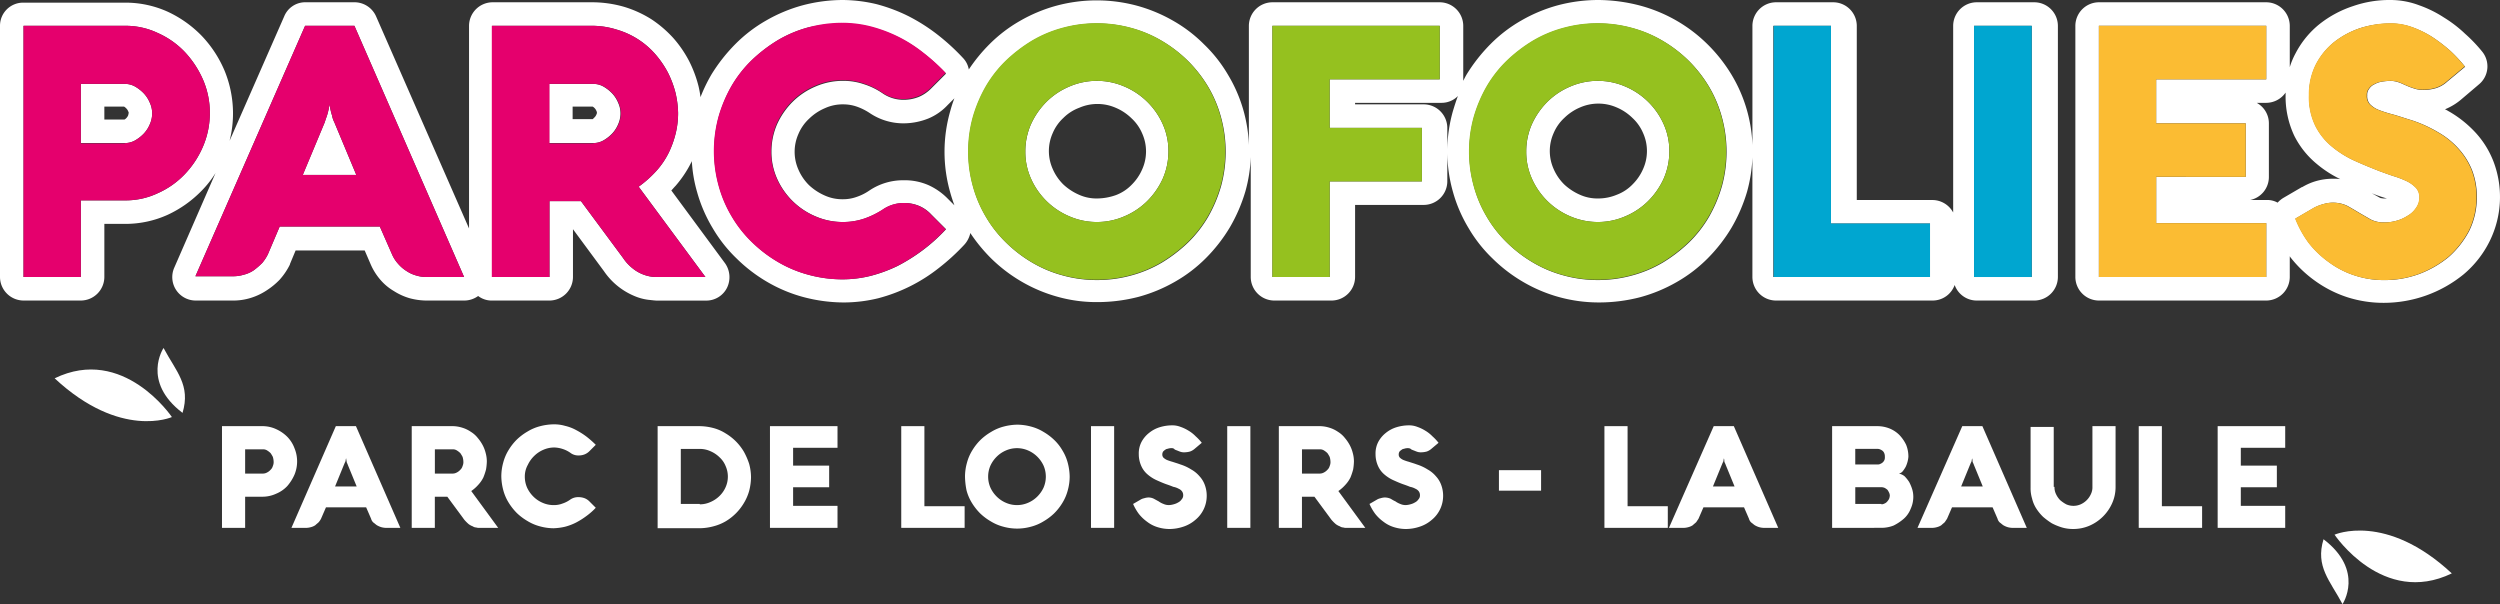 <svg id="Groupe_37" data-name="Groupe 37" xmlns="http://www.w3.org/2000/svg" width="320.26" height="77.391" viewBox="0 0 320.26 77.391">
  <rect x="0" y="0" width="320.26" height="77.391" fill="#333333" stroke="none"/>
  <g id="Groupe_32" data-name="Groupe 32" transform="translate(297.343 67.967)">
    <path id="Tracé_23" data-name="Tracé 23" d="M615.2,140.342s6.563-2.917,15.021,4.958C621.374,149.578,615.2,140.342,615.2,140.342Z" transform="translate(-613.478 -139.814)" fill="#fff"/>
    <path id="Tracé_24" data-name="Tracé 24" d="M614.4,150.413s2.868-4.278-2.431-8.313C610.9,145.6,612.8,147.4,614.4,150.413Z" transform="translate(-611.658 -140.988)" fill="#fff"/>
  </g>
  <g id="Groupe_33" data-name="Groupe 33" transform="translate(7 44.578)">
    <path id="Tracé_25" data-name="Tracé 25" d="M29.421,103.463S22.859,106.38,14.4,98.5C23.2,94.227,29.421,103.463,29.421,103.463Z" transform="translate(-14.4 -94.615)" fill="#fff"/>
    <path id="Tracé_26" data-name="Tracé 26" d="M42.281,91.7s-2.868,4.278,2.431,8.313C45.781,96.464,43.885,94.714,42.281,91.7Z" transform="translate(-28.329 -91.7)" fill="#fff"/>
  </g>
  <g id="Groupe_35" data-name="Groupe 35" transform="translate(0 0)">
    <path id="Tracé_27" data-name="Tracé 27" d="M306.211,3.014a8.006,8.006,0,0,1,2.82.486,12.668,12.668,0,0,1,2.576,1.264,20.281,20.281,0,0,1,2.285,1.75,18.514,18.514,0,0,1,1.9,2.042l-2.285,1.9a3.839,3.839,0,0,1-1.41.826,5.551,5.551,0,0,1-1.6.243,3.453,3.453,0,0,1-1.264-.194,8.761,8.761,0,0,1-1.021-.389c-.34-.146-.632-.292-.924-.389a3.459,3.459,0,0,0-1.021-.194,7.979,7.979,0,0,0-1.118.1,2.873,2.873,0,0,0-.972.34,1.617,1.617,0,0,0-.681.583,1.2,1.2,0,0,0-.243.826,1.543,1.543,0,0,0,.34,1.118,3.156,3.156,0,0,0,1.069.729,15.777,15.777,0,0,0,1.8.583c.729.194,1.556.486,2.528.778a16.832,16.832,0,0,1,3.4,1.556,10.324,10.324,0,0,1,2.625,2.139,9.07,9.07,0,0,1,1.7,2.771,9.429,9.429,0,0,1,.583,3.4,9.7,9.7,0,0,1-.972,4.278,11.817,11.817,0,0,1-2.625,3.354,13.325,13.325,0,0,1-3.792,2.188,12.741,12.741,0,0,1-4.472.778,11.835,11.835,0,0,1-3.743-.583,11.433,11.433,0,0,1-3.257-1.653,12.64,12.64,0,0,1-2.625-2.479,13.41,13.41,0,0,1-1.75-3.16l2.333-1.361a5.292,5.292,0,0,1,1.215-.486,4.094,4.094,0,0,1,1.313-.194,4.194,4.194,0,0,1,1.75.389c.535.292,1.021.583,1.507.875s1.021.583,1.507.875a3.629,3.629,0,0,0,1.8.389,5.484,5.484,0,0,0,1.458-.194,4.914,4.914,0,0,0,1.458-.632,3.2,3.2,0,0,0,1.118-1.021,2.274,2.274,0,0,0,.438-1.361,1.777,1.777,0,0,0-.438-1.215,4.176,4.176,0,0,0-1.118-.826,12.257,12.257,0,0,0-1.6-.632c-.632-.194-1.264-.438-1.945-.681-1.118-.438-2.188-.875-3.257-1.361a12.9,12.9,0,0,1-2.917-1.847,8.126,8.126,0,0,1-2.09-2.674,8.4,8.4,0,0,1-.778-3.889,8.477,8.477,0,0,1,.875-3.889A8.921,8.921,0,0,1,299.016,5.4a11.109,11.109,0,0,1,3.354-1.8,12.676,12.676,0,0,1,3.84-.583m-101.5,0a16.377,16.377,0,0,1,4.375.583A15.7,15.7,0,0,1,213.02,5.25a17.115,17.115,0,0,1,3.354,2.576,16.813,16.813,0,0,1,2.576,3.306A15.7,15.7,0,0,1,220.6,15.07a16.7,16.7,0,0,1,0,8.75,17.723,17.723,0,0,1-1.653,3.938,15.5,15.5,0,0,1-2.576,3.306,19.22,19.22,0,0,1-3.354,2.576,15.7,15.7,0,0,1-3.938,1.653,16.376,16.376,0,0,1-4.375.583,16.116,16.116,0,0,1-4.375-.583,15.7,15.7,0,0,1-3.938-1.653,17.115,17.115,0,0,1-3.354-2.576,15.5,15.5,0,0,1-2.576-3.306,15.7,15.7,0,0,1-1.653-3.938,16.7,16.7,0,0,1,0-8.75,17.723,17.723,0,0,1,1.653-3.938,15.5,15.5,0,0,1,2.576-3.306,19.22,19.22,0,0,1,3.354-2.576A15.7,15.7,0,0,1,200.332,3.6a16.377,16.377,0,0,1,4.375-.583m0,25.424a8.688,8.688,0,0,0,3.5-.729,9.289,9.289,0,0,0,2.917-1.945,9.8,9.8,0,0,0,1.993-2.868,8.688,8.688,0,0,0,.729-3.5,8.358,8.358,0,0,0-.729-3.5,9.374,9.374,0,0,0-4.91-4.813,8.882,8.882,0,0,0-7.049,0,9.289,9.289,0,0,0-2.917,1.945,9.8,9.8,0,0,0-1.993,2.868,8.688,8.688,0,0,0-.729,3.5,8.358,8.358,0,0,0,.729,3.5,9.374,9.374,0,0,0,4.91,4.813,8.918,8.918,0,0,0,3.549.729M140.539,3.014a16.376,16.376,0,0,1,4.375.583,15.7,15.7,0,0,1,3.938,1.653,17.114,17.114,0,0,1,3.354,2.576,16.813,16.813,0,0,1,2.576,3.306,15.7,15.7,0,0,1,1.653,3.938,16.7,16.7,0,0,1,0,8.75,17.722,17.722,0,0,1-1.653,3.938,15.5,15.5,0,0,1-2.576,3.306,19.219,19.219,0,0,1-3.354,2.576,15.7,15.7,0,0,1-3.938,1.653,16.376,16.376,0,0,1-4.375.583,16.116,16.116,0,0,1-4.375-.583,15.7,15.7,0,0,1-3.938-1.653,17.115,17.115,0,0,1-3.354-2.576,15.5,15.5,0,0,1-2.576-3.306,15.7,15.7,0,0,1-1.653-3.938,16.7,16.7,0,0,1,0-8.75,17.723,17.723,0,0,1,1.653-3.938,15.5,15.5,0,0,1,2.576-3.306,19.22,19.22,0,0,1,3.354-2.576A15.7,15.7,0,0,1,136.164,3.6a15.861,15.861,0,0,1,4.375-.583m0,25.424a8.688,8.688,0,0,0,3.5-.729,9.289,9.289,0,0,0,2.917-1.945,9.8,9.8,0,0,0,1.993-2.868,8.688,8.688,0,0,0,.729-3.5,8.358,8.358,0,0,0-.729-3.5,9.374,9.374,0,0,0-4.91-4.813,8.882,8.882,0,0,0-7.049,0,9.289,9.289,0,0,0-2.917,1.945A9.8,9.8,0,0,0,132.08,15.9a8.688,8.688,0,0,0-.729,3.5,8.358,8.358,0,0,0,.729,3.5,9.374,9.374,0,0,0,4.91,4.813,8.748,8.748,0,0,0,3.549.729M107.968,3.014a14.48,14.48,0,0,1,3.549.438,18.43,18.43,0,0,1,3.451,1.264,18.088,18.088,0,0,1,3.257,2.042,25.4,25.4,0,0,1,2.965,2.674l-1.9,1.9A4.937,4.937,0,0,1,117.74,12.4a5.2,5.2,0,0,1-1.993.389,4.7,4.7,0,0,1-2.674-.826,9.032,9.032,0,0,0-2.382-1.167,8.116,8.116,0,0,0-2.674-.438,8.748,8.748,0,0,0-3.549.729,9.288,9.288,0,0,0-2.917,1.945A9.8,9.8,0,0,0,99.559,15.9a8.688,8.688,0,0,0-.729,3.5,8.358,8.358,0,0,0,.729,3.5,9.374,9.374,0,0,0,4.91,4.813,8.748,8.748,0,0,0,3.549.729A8.408,8.408,0,0,0,110.739,28a10.828,10.828,0,0,0,2.382-1.167,4.7,4.7,0,0,1,2.674-.826,4.851,4.851,0,0,1,1.993.389,4.518,4.518,0,0,1,1.507,1.069l1.9,1.9a22,22,0,0,1-2.965,2.674,22.8,22.8,0,0,1-3.257,2.042,18.43,18.43,0,0,1-3.451,1.264,14.775,14.775,0,0,1-3.549.438,16.377,16.377,0,0,1-4.375-.583,15.7,15.7,0,0,1-3.938-1.653A17.114,17.114,0,0,1,96.3,30.966a15.5,15.5,0,0,1-2.576-3.306,15.7,15.7,0,0,1-1.653-3.938,16.7,16.7,0,0,1,0-8.75,17.723,17.723,0,0,1,1.653-3.938A15.5,15.5,0,0,1,96.3,7.729a19.219,19.219,0,0,1,3.354-2.576A15.7,15.7,0,0,1,103.593,3.5a21.54,21.54,0,0,1,4.375-.486m182.346.292V10.16h-14.1V15.8h11.473v6.854H276.217v5.931h14.1v6.9H268.876V3.306h21.438m-30.043,0V35.487h-7.389V3.306h7.389m-25.716,0V28.633h12.688v6.854H227.167V3.306h7.389m-50.12,0V10.16h-14.1v6.222h11.813v6.854H170.338v12.25H163V3.306h21.438m-108.795,0A10.558,10.558,0,0,1,79,3.792a10.416,10.416,0,0,1,4.958,3.16,12.453,12.453,0,0,1,1.6,2.333,12.734,12.734,0,0,1,.972,2.576,12.147,12.147,0,0,1,.34,2.625,10.9,10.9,0,0,1-.292,2.528,12.6,12.6,0,0,1-.875,2.479,10.28,10.28,0,0,1-1.556,2.333,14.188,14.188,0,0,1-2.333,2.09l8.556,11.57H84.1a4.277,4.277,0,0,1-.681-.049,5.06,5.06,0,0,1-1.069-.292,4.926,4.926,0,0,1-1.264-.729,5.74,5.74,0,0,1-1.264-1.361l-5.4-7.292H70.391v9.723H63.05V3.306H75.641m-5.3,15.021h5.639a2.646,2.646,0,0,0,1.313-.34,4.948,4.948,0,0,0,1.118-.875A3.993,3.993,0,0,0,79.19,15.9a3.431,3.431,0,0,0,.292-1.361,3.262,3.262,0,0,0-.292-1.361,3.993,3.993,0,0,0-.778-1.215,4.948,4.948,0,0,0-1.118-.875,2.646,2.646,0,0,0-1.313-.34H70.342v7.584M45.4,3.306,59.453,35.487H54.738a4.5,4.5,0,0,1-1.41-.194,4.256,4.256,0,0,1-1.264-.583,4.7,4.7,0,0,1-1.069-.924,4.348,4.348,0,0,1-.778-1.215l-1.556-3.549H35.827L34.32,32.57a5.52,5.52,0,0,1-.729,1.118,9.72,9.72,0,0,1-1.069.924,4.012,4.012,0,0,1-1.313.583,4.7,4.7,0,0,1-1.41.194H25.035L39.084,3.306H45.4m-6.611,19.1h6.854l-2.82-6.757a3.09,3.09,0,0,1-.292-.875,5.5,5.5,0,0,1-.194-.729,3.814,3.814,0,0,1-.1-.681c-.049.194-.1.438-.146.681-.049.194-.1.438-.194.729s-.194.535-.292.875l-2.82,6.757m-22.8-19.1a9.6,9.6,0,0,1,4.229.924A10.833,10.833,0,0,1,23.674,6.66a12.483,12.483,0,0,1,2.333,3.549,10.692,10.692,0,0,1,.875,4.278,10.864,10.864,0,0,1-.875,4.278,11.84,11.84,0,0,1-2.333,3.549,10.833,10.833,0,0,1-3.451,2.431,9.6,9.6,0,0,1-4.229.924H10.354v9.82H3.014V3.306h12.98M10.354,18.327h5.639a2.646,2.646,0,0,0,1.313-.34,4.948,4.948,0,0,0,1.118-.875A3.993,3.993,0,0,0,19.2,15.9a3.431,3.431,0,0,0,.292-1.361,3.262,3.262,0,0,0-.292-1.361,3.993,3.993,0,0,0-.778-1.215,4.948,4.948,0,0,0-1.118-.875,2.646,2.646,0,0,0-1.313-.34H10.354v7.584M306.211,0a14.192,14.192,0,0,0-4.764.778,13.953,13.953,0,0,0-4.278,2.285,11.736,11.736,0,0,0-3.111,3.792,9.445,9.445,0,0,0-.729,1.75v-5.3A3.029,3.029,0,0,0,290.314.292H268.876a3.029,3.029,0,0,0-3.014,3.014V35.487a3.029,3.029,0,0,0,3.014,3.014h21.438a3.029,3.029,0,0,0,3.014-3.014V32.813c0,.049.049.049.049.1a15.2,15.2,0,0,0,3.257,3.111,15.009,15.009,0,0,0,4.035,2.042,15.189,15.189,0,0,0,4.715.729,16.224,16.224,0,0,0,10.209-3.646,13.121,13.121,0,0,0,3.354-4.278,12.774,12.774,0,0,0,.486-10.16,11.7,11.7,0,0,0-2.236-3.646,14.413,14.413,0,0,0-3.354-2.722c-.194-.1-.389-.243-.632-.34a7.7,7.7,0,0,0,2.139-1.313l2.236-1.9a2.993,2.993,0,0,0,.389-4.181,19.181,19.181,0,0,0-2.188-2.285,16.2,16.2,0,0,0-2.722-2.09,14.69,14.69,0,0,0-3.16-1.556A10.385,10.385,0,0,0,306.211,0ZM289.1,13.174h1.215a3.038,3.038,0,0,0,2.479-1.313v.292a11.772,11.772,0,0,0,1.118,5.25,11.117,11.117,0,0,0,2.819,3.549,14.426,14.426,0,0,0,3.063,1.993,5.883,5.883,0,0,0-.924-.049,7.834,7.834,0,0,0-2.139.292,7.454,7.454,0,0,0-1.8.778h-.049l-2.333,1.361a3.4,3.4,0,0,0-.778.632,2.754,2.754,0,0,0-1.41-.34h-2.09a3.014,3.014,0,0,0,2.382-2.917V15.8a2.988,2.988,0,0,0-1.556-2.625Zm16.285,12.25c-.194,0-.34-.049-.438-.049l-1.313-.729h-.049a.17.17,0,0,1,.1.049,17.815,17.815,0,0,0,2.09.729ZM204.707,0a20.253,20.253,0,0,0-5.153.681,19.723,19.723,0,0,0-4.667,1.945,18.4,18.4,0,0,0-3.938,3.014,21.592,21.592,0,0,0-3.063,3.889c-.146.243-.292.535-.438.826V3.306A3.029,3.029,0,0,0,184.436.292H163a3.029,3.029,0,0,0-3.014,3.014V18.57a18.733,18.733,0,0,0-2.674-8.993,18,18,0,0,0-3.063-3.889,18.4,18.4,0,0,0-3.938-3.014A19.723,19.723,0,0,0,145.643.729a19.848,19.848,0,0,0-10.306,0,19.723,19.723,0,0,0-4.667,1.945,18.4,18.4,0,0,0-3.938,3.014A20.986,20.986,0,0,0,124.108,8.9a2.825,2.825,0,0,0-.778-1.507,27.615,27.615,0,0,0-3.306-3.014,23.393,23.393,0,0,0-3.695-2.333A21.357,21.357,0,0,0,112.295.535,19.152,19.152,0,0,0,107.968,0a20.253,20.253,0,0,0-5.153.681,19.723,19.723,0,0,0-4.667,1.945,18.4,18.4,0,0,0-3.938,3.014,21.592,21.592,0,0,0-3.063,3.889,20.181,20.181,0,0,0-1.41,2.917,13.327,13.327,0,0,0-.243-1.361A15.441,15.441,0,0,0,88.28,7.827,14.755,14.755,0,0,0,86.287,4.91a14.908,14.908,0,0,0-2.82-2.431,14.338,14.338,0,0,0-3.5-1.6A14.822,14.822,0,0,0,75.738.292H63.1a3.029,3.029,0,0,0-3.014,3.014V29.265L48.175,2.09a3.037,3.037,0,0,0-2.722-1.8h-6.32a2.909,2.909,0,0,0-2.722,1.8l-7,15.945a14.194,14.194,0,0,0,.438-3.549,14.431,14.431,0,0,0-1.069-5.4,14.825,14.825,0,0,0-2.917-4.472,14.655,14.655,0,0,0-4.375-3.111A13.108,13.108,0,0,0,15.994.34H3.014A2.957,2.957,0,0,0,0,3.306V35.487A3.029,3.029,0,0,0,3.014,38.5h7.34a3.029,3.029,0,0,0,3.014-3.014V28.681h2.625a13.108,13.108,0,0,0,5.493-1.167A14.655,14.655,0,0,0,25.862,24.4a12.654,12.654,0,0,0,1.75-2.236l-5.3,12.153A3,3,0,0,0,25.084,38.5h4.764a7.443,7.443,0,0,0,2.285-.34,7.883,7.883,0,0,0,2.042-.972,9.138,9.138,0,0,0,1.653-1.361,8.55,8.55,0,0,0,1.313-1.945v-.049l.729-1.75h8.847l.778,1.8a7.707,7.707,0,0,0,1.264,1.993,6.749,6.749,0,0,0,1.7,1.41,7.746,7.746,0,0,0,2.042.924,8.551,8.551,0,0,0,2.236.292h4.715a3.055,3.055,0,0,0,1.8-.583,2.851,2.851,0,0,0,1.8.583h7.341A3.029,3.029,0,0,0,73.4,35.487V29.362l3.986,5.4a8.822,8.822,0,0,0,3.889,3.16,6.634,6.634,0,0,0,1.8.486c.486.049.826.1,1.118.1h6.271a2.968,2.968,0,0,0,2.674-1.653,3.093,3.093,0,0,0-.243-3.111L86,24.4c.194-.194.34-.389.535-.583a14.413,14.413,0,0,0,1.993-2.965c.049-.049.049-.146.1-.194A17.566,17.566,0,0,0,89.3,24.6a18.684,18.684,0,0,0,1.993,4.618,18,18,0,0,0,3.063,3.889,19.689,19.689,0,0,0,3.938,3.014,18.913,18.913,0,0,0,4.667,1.945,20.343,20.343,0,0,0,5.2.681,18.82,18.82,0,0,0,4.327-.535,21.111,21.111,0,0,0,7.729-3.84,27.615,27.615,0,0,0,3.306-3.014,3.211,3.211,0,0,0,.778-1.507,20.985,20.985,0,0,0,2.625,3.208,19.688,19.688,0,0,0,3.938,3.014,19.371,19.371,0,0,0,4.618,1.945,18.4,18.4,0,0,0,5.2.681,20.925,20.925,0,0,0,5.2-.681,19.723,19.723,0,0,0,4.667-1.945,18.4,18.4,0,0,0,3.938-3.014,20.341,20.341,0,0,0,3.063-3.938,20.706,20.706,0,0,0,1.993-4.618,18.674,18.674,0,0,0,.681-4.375V35.487a3.029,3.029,0,0,0,3.014,3.014h7.34a3.029,3.029,0,0,0,3.014-3.014V26.251h8.8a3.029,3.029,0,0,0,3.014-3.014V16.382a3.029,3.029,0,0,0-3.014-3.014h-8.8v-.194h11.084a2.938,2.938,0,0,0,2.09-.875c-.243.632-.438,1.264-.632,1.9a18.917,18.917,0,0,0,0,10.4,18.684,18.684,0,0,0,1.993,4.618,18,18,0,0,0,3.063,3.889,19.69,19.69,0,0,0,3.938,3.014,19.163,19.163,0,0,0,9.82,2.625,20.925,20.925,0,0,0,5.2-.681,19.723,19.723,0,0,0,4.667-1.945,18.4,18.4,0,0,0,3.938-3.014,20.341,20.341,0,0,0,3.063-3.938,20.7,20.7,0,0,0,1.993-4.618,19.077,19.077,0,0,0,.681-4.375V35.487a3.029,3.029,0,0,0,3.014,3.014h20.077a3,3,0,0,0,2.82-1.993,3,3,0,0,0,2.82,1.993h7.389a3.029,3.029,0,0,0,3.014-3.014V3.306A3.029,3.029,0,0,0,260.612.292h-7.389a3.029,3.029,0,0,0-3.014,3.014V27.223a3.032,3.032,0,0,0-2.625-1.6h-9.723V3.306A3.029,3.029,0,0,0,234.847.292h-7.34a3.029,3.029,0,0,0-3.014,3.014V18.57a18.733,18.733,0,0,0-2.674-8.993,20.017,20.017,0,0,0-3.063-3.889,19.423,19.423,0,0,0-8.6-4.958A21.529,21.529,0,0,0,204.707,0ZM115.747,15.8a8.577,8.577,0,0,0,3.208-.632,7.1,7.1,0,0,0,2.431-1.7l.875-.875a16.44,16.44,0,0,0-.535,1.653,18.917,18.917,0,0,0,0,10.4c.146.535.34,1.118.535,1.653l-.875-.875a8.162,8.162,0,0,0-2.431-1.7,7.565,7.565,0,0,0-3.208-.632,7.716,7.716,0,0,0-4.375,1.313,6.577,6.577,0,0,1-1.653.826,5.085,5.085,0,0,1-1.75.292,5.431,5.431,0,0,1-2.333-.486,7.1,7.1,0,0,1-1.993-1.313,6.314,6.314,0,0,1-1.361-1.993,5.612,5.612,0,0,1,0-4.57,5.609,5.609,0,0,1,1.361-1.945,6.53,6.53,0,0,1,2.042-1.361,5.431,5.431,0,0,1,2.333-.486,5.289,5.289,0,0,1,1.75.292,7.508,7.508,0,0,1,1.653.826,7.706,7.706,0,0,0,4.327,1.313Zm88.961,9.625a5.431,5.431,0,0,1-2.333-.486,7.1,7.1,0,0,1-1.993-1.313,6.313,6.313,0,0,1-1.361-1.993,5.612,5.612,0,0,1,0-4.57,5.609,5.609,0,0,1,1.361-1.945,6.53,6.53,0,0,1,2.042-1.361,5.843,5.843,0,0,1,4.667,0,6.53,6.53,0,0,1,2.042,1.361,5.609,5.609,0,0,1,1.361,1.945,5.612,5.612,0,0,1,0,4.57,6.314,6.314,0,0,1-1.361,1.993,5.481,5.481,0,0,1-1.993,1.313,6.2,6.2,0,0,1-2.431.486Zm-64.169,0a5.431,5.431,0,0,1-2.333-.486,7.1,7.1,0,0,1-1.993-1.313,6.313,6.313,0,0,1-1.361-1.993,5.612,5.612,0,0,1,0-4.57,5.609,5.609,0,0,1,1.361-1.945,5.668,5.668,0,0,1,2.042-1.313,5.843,5.843,0,0,1,4.667,0,6.53,6.53,0,0,1,2.042,1.361,5.609,5.609,0,0,1,1.361,1.945,5.612,5.612,0,0,1,0,4.57,6.314,6.314,0,0,1-1.361,1.993,5.482,5.482,0,0,1-1.993,1.313,7.347,7.347,0,0,1-2.431.438ZM73.356,13.66h2.576a1.147,1.147,0,0,1,.486.583.413.413,0,0,1,0,.389,1.059,1.059,0,0,1-.243.389l-.243.243H73.356v-1.6Zm-60.037,0H15.9a1.289,1.289,0,0,1,.292.243,1.058,1.058,0,0,1,.243.389.292.292,0,0,1,.049.194,2.105,2.105,0,0,0-.049.243,1.058,1.058,0,0,1-.243.389.853.853,0,0,1-.243.194H13.368V13.66Z" transform="translate(0 0)" fill="#fff"/>
    <g id="Groupe_34" data-name="Groupe 34" transform="translate(3.014 2.917)">
      <path id="Tracé_28" data-name="Tracé 28" d="M13.54,38.982H6.2V6.8H19.18a9.6,9.6,0,0,1,4.229.924,10.833,10.833,0,0,1,3.451,2.431A12.483,12.483,0,0,1,29.194,13.7a10.692,10.692,0,0,1,.875,4.278,10.864,10.864,0,0,1-.875,4.278,11.84,11.84,0,0,1-2.333,3.549,10.833,10.833,0,0,1-3.451,2.431,9.6,9.6,0,0,1-4.229.924H13.54Zm5.639-17.16a2.646,2.646,0,0,0,1.313-.34,4.948,4.948,0,0,0,1.118-.875,3.993,3.993,0,0,0,.778-1.215,3.431,3.431,0,0,0,.292-1.361,3.262,3.262,0,0,0-.292-1.361,3.993,3.993,0,0,0-.778-1.215,4.948,4.948,0,0,0-1.118-.875,2.646,2.646,0,0,0-1.313-.34H13.54V21.87H19.18Z" transform="translate(-6.2 -6.411)" fill="#e5006d"/>
      <path id="Tracé_29" data-name="Tracé 29" d="M65.549,6.8h6.32L85.918,38.982H81.2a4.5,4.5,0,0,1-1.41-.194,4.256,4.256,0,0,1-1.264-.583,4.7,4.7,0,0,1-1.069-.924,4.348,4.348,0,0,1-.778-1.215l-1.556-3.549H62.292l-1.507,3.549a5.52,5.52,0,0,1-.729,1.118,9.721,9.721,0,0,1-1.069.924,4.012,4.012,0,0,1-1.313.583,4.7,4.7,0,0,1-1.41.194H51.5Zm-.292,19.1h6.854l-2.82-6.757A3.09,3.09,0,0,1,69,18.273a5.5,5.5,0,0,1-.194-.729,3.813,3.813,0,0,1-.1-.681c-.049.194-.1.438-.146.681-.049.194-.1.438-.194.729s-.194.535-.292.875Z" transform="translate(-29.479 -6.411)" fill="#e5006d"/>
      <path id="Tracé_30" data-name="Tracé 30" d="M136.94,38.982H129.6V6.8h12.639a10.559,10.559,0,0,1,3.354.486,10.416,10.416,0,0,1,4.958,3.16,12.452,12.452,0,0,1,1.6,2.333,12.732,12.732,0,0,1,.972,2.576,12.148,12.148,0,0,1,.34,2.625,10.9,10.9,0,0,1-.292,2.528,12.594,12.594,0,0,1-.875,2.479,10.28,10.28,0,0,1-1.556,2.333,14.188,14.188,0,0,1-2.333,2.09l8.556,11.57H150.7a4.276,4.276,0,0,1-.681-.049,5.06,5.06,0,0,1-1.069-.292,4.926,4.926,0,0,1-1.264-.729,5.74,5.74,0,0,1-1.264-1.361l-5.4-7.292h-4.035v9.723Zm5.688-17.16a2.646,2.646,0,0,0,1.313-.34,4.948,4.948,0,0,0,1.118-.875,3.993,3.993,0,0,0,.778-1.215,3.431,3.431,0,0,0,.292-1.361,3.262,3.262,0,0,0-.292-1.361,3.993,3.993,0,0,0-.778-1.215,4.948,4.948,0,0,0-1.118-.875,2.646,2.646,0,0,0-1.313-.34h-5.639V21.87h5.639Z" transform="translate(-69.612 -6.411)" fill="#e5006d"/>
      <path id="Tracé_31" data-name="Tracé 31" d="M195.44,22.48a8.358,8.358,0,0,0,.729,3.5,9.374,9.374,0,0,0,4.91,4.813,8.748,8.748,0,0,0,3.549.729,8.408,8.408,0,0,0,2.722-.438,10.828,10.828,0,0,0,2.382-1.167,4.7,4.7,0,0,1,2.674-.826,4.851,4.851,0,0,1,1.993.389,4.518,4.518,0,0,1,1.507,1.069l1.9,1.9a22,22,0,0,1-2.965,2.674,22.8,22.8,0,0,1-3.257,2.042,18.43,18.43,0,0,1-3.451,1.264,14.775,14.775,0,0,1-3.549.438,16.377,16.377,0,0,1-4.375-.583,15.7,15.7,0,0,1-3.938-1.653,17.114,17.114,0,0,1-3.354-2.576,15.5,15.5,0,0,1-2.576-3.306,15.7,15.7,0,0,1-1.653-3.938,16.7,16.7,0,0,1,0-8.75,17.723,17.723,0,0,1,1.653-3.938,15.5,15.5,0,0,1,2.576-3.306,19.219,19.219,0,0,1,3.354-2.576A15.7,15.7,0,0,1,200.2,6.583,16.376,16.376,0,0,1,204.58,6a14.48,14.48,0,0,1,3.549.438A18.43,18.43,0,0,1,211.58,7.7a18.088,18.088,0,0,1,3.257,2.042,25.4,25.4,0,0,1,2.965,2.674l-1.9,1.9a4.936,4.936,0,0,1-1.556,1.069,5.2,5.2,0,0,1-1.993.389,4.7,4.7,0,0,1-2.674-.826,9.032,9.032,0,0,0-2.382-1.167,8.116,8.116,0,0,0-2.674-.438,8.749,8.749,0,0,0-3.549.729,9.289,9.289,0,0,0-2.917,1.945,9.8,9.8,0,0,0-1.993,2.868A9.152,9.152,0,0,0,195.44,22.48Z" transform="translate(-99.674 -6)" fill="#e5006d"/>
      <path id="Tracé_32" data-name="Tracé 32" d="M255.1,22.531a16.377,16.377,0,0,1,.583-4.375,17.725,17.725,0,0,1,1.653-3.938,15.5,15.5,0,0,1,2.576-3.306,19.218,19.218,0,0,1,3.354-2.576A15.7,15.7,0,0,1,267.2,6.683a16.7,16.7,0,0,1,8.75,0,15.7,15.7,0,0,1,3.938,1.653,17.116,17.116,0,0,1,3.354,2.576,16.815,16.815,0,0,1,2.576,3.306,15.7,15.7,0,0,1,1.653,3.938,16.7,16.7,0,0,1,0,8.75,17.721,17.721,0,0,1-1.653,3.938,15.5,15.5,0,0,1-2.576,3.306,19.221,19.221,0,0,1-3.354,2.576,15.7,15.7,0,0,1-3.938,1.653,16.376,16.376,0,0,1-4.375.583,16.116,16.116,0,0,1-4.375-.583,15.7,15.7,0,0,1-3.938-1.653,17.113,17.113,0,0,1-3.354-2.576,15.5,15.5,0,0,1-2.576-3.306,15.7,15.7,0,0,1-1.653-3.938A16.377,16.377,0,0,1,255.1,22.531Zm7.34,0a8.358,8.358,0,0,0,.729,3.5,9.374,9.374,0,0,0,4.91,4.813,8.882,8.882,0,0,0,7.049,0,9.289,9.289,0,0,0,2.917-1.945,9.8,9.8,0,0,0,1.993-2.868,8.688,8.688,0,0,0,.729-3.5,8.358,8.358,0,0,0-.729-3.5,9.374,9.374,0,0,0-4.91-4.813,8.882,8.882,0,0,0-7.049,0,9.289,9.289,0,0,0-2.917,1.945,9.8,9.8,0,0,0-1.993,2.868A8.358,8.358,0,0,0,262.44,22.531Z" transform="translate(-134.103 -6.051)" fill="#95c11f"/>
      <path id="Tracé_33" data-name="Tracé 33" d="M354.453,19.877v6.854H342.641v12.25H335.3V6.8h21.438v6.854h-14.1v6.222Z" transform="translate(-175.316 -6.411)" fill="#95c11f"/>
      <path id="Tracé_34" data-name="Tracé 34" d="M387.1,22.531a16.376,16.376,0,0,1,.583-4.375,17.724,17.724,0,0,1,1.653-3.938,15.5,15.5,0,0,1,2.576-3.306,19.22,19.22,0,0,1,3.354-2.576A15.7,15.7,0,0,1,399.2,6.683a16.7,16.7,0,0,1,8.75,0,15.7,15.7,0,0,1,3.938,1.653,17.116,17.116,0,0,1,3.354,2.576,16.815,16.815,0,0,1,2.576,3.306,15.7,15.7,0,0,1,1.653,3.938,16.7,16.7,0,0,1,0,8.75,17.721,17.721,0,0,1-1.653,3.938,15.5,15.5,0,0,1-2.576,3.306,19.221,19.221,0,0,1-3.354,2.576,15.7,15.7,0,0,1-3.938,1.653,16.377,16.377,0,0,1-4.375.583,16.116,16.116,0,0,1-4.375-.583,15.7,15.7,0,0,1-3.938-1.653,17.115,17.115,0,0,1-3.354-2.576,15.5,15.5,0,0,1-2.576-3.306,15.7,15.7,0,0,1-1.653-3.938A16.376,16.376,0,0,1,387.1,22.531Zm7.341,0a8.358,8.358,0,0,0,.729,3.5,9.374,9.374,0,0,0,4.91,4.813,8.882,8.882,0,0,0,7.049,0,9.288,9.288,0,0,0,2.917-1.945,9.8,9.8,0,0,0,1.993-2.868,8.688,8.688,0,0,0,.729-3.5,8.358,8.358,0,0,0-.729-3.5,9.374,9.374,0,0,0-4.91-4.813,8.882,8.882,0,0,0-7.049,0,9.289,9.289,0,0,0-2.917,1.945,9.8,9.8,0,0,0-1.993,2.868A8.358,8.358,0,0,0,394.441,22.531Z" transform="translate(-201.935 -6.051)" fill="#95c11f"/>
      <path id="Tracé_35" data-name="Tracé 35" d="M467.4,38.982V6.8h7.34V32.127h12.688v6.854Z" transform="translate(-243.199 -6.411)" fill="#00a6d0"/>
      <path id="Tracé_36" data-name="Tracé 36" d="M527.589,38.982H520.2V6.8h7.389Z" transform="translate(-270.331 -6.411)" fill="#00a6d0"/>
      <path id="Tracé_37" data-name="Tracé 37" d="M574.538,38.982H553.1V6.8h21.438v6.854h-14.1v5.639h11.473v6.854H560.441v5.931h14.1Z" transform="translate(-287.238 -6.411)" fill="#fbbc33"/>
      <path id="Tracé_38" data-name="Tracé 38" d="M617,13.489a7.98,7.98,0,0,0-1.118.1,2.873,2.873,0,0,0-.972.34,1.617,1.617,0,0,0-.681.583,1.2,1.2,0,0,0-.243.826,1.543,1.543,0,0,0,.34,1.118,3.155,3.155,0,0,0,1.069.729,15.769,15.769,0,0,0,1.8.583c.729.194,1.556.486,2.528.778a16.83,16.83,0,0,1,3.4,1.556,10.323,10.323,0,0,1,2.625,2.139,9.07,9.07,0,0,1,1.7,2.771,9.43,9.43,0,0,1,.583,3.4,9.7,9.7,0,0,1-.972,4.278,11.816,11.816,0,0,1-2.625,3.354,13.324,13.324,0,0,1-3.792,2.188,12.741,12.741,0,0,1-4.472.778,11.835,11.835,0,0,1-3.743-.583,11.433,11.433,0,0,1-3.257-1.653A12.64,12.64,0,0,1,606.55,34.3a13.409,13.409,0,0,1-1.75-3.16l2.333-1.361a5.291,5.291,0,0,1,1.215-.486,4.1,4.1,0,0,1,1.313-.194,4.194,4.194,0,0,1,1.75.389c.535.292,1.021.583,1.507.875s1.021.583,1.507.875a3.629,3.629,0,0,0,1.8.389,5.484,5.484,0,0,0,1.458-.194,4.914,4.914,0,0,0,1.458-.632,3.2,3.2,0,0,0,1.118-1.021,2.274,2.274,0,0,0,.438-1.361,1.777,1.777,0,0,0-.437-1.215,4.175,4.175,0,0,0-1.118-.826,12.263,12.263,0,0,0-1.6-.632c-.632-.194-1.264-.438-1.945-.681-1.118-.438-2.188-.875-3.257-1.361a12.9,12.9,0,0,1-2.917-1.847,8.125,8.125,0,0,1-2.09-2.674,8.4,8.4,0,0,1-.778-3.889,8.477,8.477,0,0,1,.875-3.889,8.921,8.921,0,0,1,2.333-2.868,11.109,11.109,0,0,1,3.354-1.8,12.967,12.967,0,0,1,3.84-.632,8.006,8.006,0,0,1,2.82.486,12.672,12.672,0,0,1,2.576,1.264,20.292,20.292,0,0,1,2.285,1.75,18.519,18.519,0,0,1,1.9,2.042l-2.285,1.9a3.838,3.838,0,0,1-1.41.826,5.55,5.55,0,0,1-1.6.243,3.454,3.454,0,0,1-1.264-.194,8.76,8.76,0,0,1-1.021-.389c-.34-.146-.632-.292-.924-.389A3.454,3.454,0,0,0,617,13.489Z" transform="translate(-313.805 -6.051)" fill="#fbbc33"/>
    </g>
  </g>
  <g id="Groupe_36" data-name="Groupe 36" transform="translate(28.438 54.349)">
    <path id="Tracé_39" data-name="Tracé 39" d="M61.465,125.328H58.5V112.3h5.25a4.144,4.144,0,0,1,1.7.389,4.856,4.856,0,0,1,1.41.972,4.145,4.145,0,0,1,.924,1.458,4.424,4.424,0,0,1,0,3.4,5.7,5.7,0,0,1-.924,1.458,4.071,4.071,0,0,1-1.41.972,4.144,4.144,0,0,1-1.7.389H61.465v3.986Zm2.285-6.952a1.108,1.108,0,0,0,.535-.146,1.514,1.514,0,0,0,.438-.34,1.009,1.009,0,0,0,.292-.486,1.233,1.233,0,0,0,.1-.583,2.44,2.44,0,0,0-.1-.583,4.275,4.275,0,0,0-.292-.486,2.671,2.671,0,0,0-.438-.34.98.98,0,0,0-.535-.146H61.465v3.111H63.75Z" transform="translate(-58.5 -112.057)" fill="#fff"/>
    <path id="Tracé_40" data-name="Tracé 40" d="M82.488,112.3h2.576l5.688,13.028h-1.9a2.44,2.44,0,0,1-.583-.1,2.605,2.605,0,0,1-.535-.243c-.146-.1-.292-.243-.438-.34a1.009,1.009,0,0,1-.292-.486l-.632-1.458H81.224l-.632,1.458a2.283,2.283,0,0,1-.292.438c-.146.146-.292.243-.438.389a1.8,1.8,0,0,1-.535.243,2.44,2.44,0,0,1-.583.1H76.8Zm-.1,7.729h2.771l-1.118-2.722a2.37,2.37,0,0,0-.146-.34,5346441979051.173,5346441979051.173,0,0,0-.1-.583c0,.1-.049.194-.049.292a.691.691,0,0,1-.1.292c-.049.1-.1.243-.146.34Z" transform="translate(-67.904 -112.057)" fill="#fff"/>
    <path id="Tracé_41" data-name="Tracé 41" d="M111.465,125.328H108.5V112.3h5.1a4.194,4.194,0,0,1,1.361.194,3.971,3.971,0,0,1,1.118.535,3.355,3.355,0,0,1,.875.778,5.212,5.212,0,0,1,.632.924,4.393,4.393,0,0,1,.389,1.021,4.049,4.049,0,0,1,.146,1.069,7.253,7.253,0,0,1-.1,1.021,8.377,8.377,0,0,1-.34,1.021,3.9,3.9,0,0,1-.632.924,5.083,5.083,0,0,1-.924.826l3.451,4.715h-2.528a.855.855,0,0,1-.292-.049.784.784,0,0,1-.438-.146,1.98,1.98,0,0,1-.535-.292,5.547,5.547,0,0,1-.535-.535l-2.188-2.965h-1.6v3.986Zm2.285-6.952a1.108,1.108,0,0,0,.535-.146,1.514,1.514,0,0,0,.438-.34,1.009,1.009,0,0,0,.292-.486,1.233,1.233,0,0,0,.1-.583,2.44,2.44,0,0,0-.1-.583,4.277,4.277,0,0,0-.292-.486,2.672,2.672,0,0,0-.438-.34.98.98,0,0,0-.535-.146h-2.285v3.111h2.285Z" transform="translate(-84.194 -112.057)" fill="#fff"/>
    <path id="Tracé_42" data-name="Tracé 42" d="M135.114,118.509a3.487,3.487,0,0,0,.292,1.41,3.922,3.922,0,0,0,.826,1.167,3.772,3.772,0,0,0,1.167.778,3.487,3.487,0,0,0,1.41.292,3.014,3.014,0,0,0,1.118-.194,3.644,3.644,0,0,0,.972-.486,1.75,1.75,0,0,1,1.069-.34,2.271,2.271,0,0,1,.826.146,1.85,1.85,0,0,1,.632.438l.778.778a8.331,8.331,0,0,1-1.215,1.069,9.758,9.758,0,0,1-1.313.826,7.028,7.028,0,0,1-1.41.535,7.505,7.505,0,0,1-1.458.194,6.616,6.616,0,0,1-1.75-.243,5.908,5.908,0,0,1-1.6-.681,7.114,7.114,0,0,1-1.361-1.021,7.342,7.342,0,0,1-1.069-1.361,5.908,5.908,0,0,1-.681-1.6,7.23,7.23,0,0,1-.243-1.75,6.616,6.616,0,0,1,.243-1.75,5.908,5.908,0,0,1,.681-1.6,6.926,6.926,0,0,1,1.069-1.361,7.114,7.114,0,0,1,1.361-1.021,5.909,5.909,0,0,1,1.6-.681,7.231,7.231,0,0,1,1.75-.243,5.018,5.018,0,0,1,1.458.194,5.579,5.579,0,0,1,1.41.535,9.758,9.758,0,0,1,1.313.826,12.75,12.75,0,0,1,1.215,1.069l-.778.778a1.85,1.85,0,0,1-.632.438,2.015,2.015,0,0,1-.778.146,1.657,1.657,0,0,1-1.069-.34,3.644,3.644,0,0,0-.972-.486,3.792,3.792,0,0,0-1.069-.194,3.487,3.487,0,0,0-1.41.292,3.772,3.772,0,0,0-1.167.778A3.922,3.922,0,0,0,135.5,117,3.028,3.028,0,0,0,135.114,118.509Z" transform="translate(-96.321 -111.8)" fill="#fff"/>
    <path id="Tracé_43" data-name="Tracé 43" d="M173.3,125.328V112.3h5.4a7.231,7.231,0,0,1,1.75.243,5.6,5.6,0,0,1,1.556.681,6.7,6.7,0,0,1,2.333,2.333,8.871,8.871,0,0,1,.681,1.556,6.616,6.616,0,0,1,.243,1.75,7.23,7.23,0,0,1-.243,1.75,6.306,6.306,0,0,1-.681,1.556A6.7,6.7,0,0,1,182,124.5a6.155,6.155,0,0,1-1.556.632,6.912,6.912,0,0,1-1.75.243h-5.4Zm5.4-3.014a3.262,3.262,0,0,0,1.361-.292,3.772,3.772,0,0,0,1.167-.778,3.562,3.562,0,0,0,.778-1.118,3.322,3.322,0,0,0,0-2.722,3.083,3.083,0,0,0-.778-1.118,3.772,3.772,0,0,0-1.167-.778,3.262,3.262,0,0,0-1.361-.292h-2.431v7.049H178.7Z" transform="translate(-117.493 -112.057)" fill="#fff"/>
    <path id="Tracé_44" data-name="Tracé 44" d="M211.553,125.328H202.9V112.3h8.653v2.771h-5.688v2.285h4.618v2.771h-4.618v2.382h5.688Z" transform="translate(-132.703 -112.057)" fill="#fff"/>
    <path id="Tracé_45" data-name="Tracé 45" d="M237.5,125.328V112.3h2.965v10.257h5.153v2.771Z" transform="translate(-150.484 -112.057)" fill="#fff"/>
    <path id="Tracé_46" data-name="Tracé 46" d="M254.3,118.56a6.616,6.616,0,0,1,.243-1.75,5.908,5.908,0,0,1,.681-1.6,6.926,6.926,0,0,1,1.069-1.361,7.114,7.114,0,0,1,1.361-1.021,5.91,5.91,0,0,1,1.6-.681,7.23,7.23,0,0,1,1.75-.243,6.912,6.912,0,0,1,1.75.243,5.909,5.909,0,0,1,1.6.681,7.114,7.114,0,0,1,1.361,1.021,6.025,6.025,0,0,1,1.069,1.361,5.908,5.908,0,0,1,.681,1.6,7.23,7.23,0,0,1,.243,1.75,6.616,6.616,0,0,1-.243,1.75,5.908,5.908,0,0,1-.681,1.6,6.926,6.926,0,0,1-1.069,1.361,7.114,7.114,0,0,1-1.361,1.021,5.909,5.909,0,0,1-1.6.681,6.6,6.6,0,0,1-3.549,0,5.91,5.91,0,0,1-1.6-.681,7.114,7.114,0,0,1-1.361-1.021,7.343,7.343,0,0,1-1.069-1.361,5.908,5.908,0,0,1-.681-1.6A9.633,9.633,0,0,1,254.3,118.56Zm2.965,0a3.486,3.486,0,0,0,.292,1.41,3.92,3.92,0,0,0,.826,1.167,3.772,3.772,0,0,0,1.167.778,3.553,3.553,0,0,0,2.82,0,3.772,3.772,0,0,0,1.167-.778,3.922,3.922,0,0,0,.826-1.167,3.553,3.553,0,0,0,0-2.82,3.922,3.922,0,0,0-.826-1.167,3.772,3.772,0,0,0-1.167-.778,3.553,3.553,0,0,0-2.82,0,3.772,3.772,0,0,0-1.167.778,3.921,3.921,0,0,0-.826,1.167A3.486,3.486,0,0,0,257.265,118.56Z" transform="translate(-159.117 -111.851)" fill="#fff"/>
    <path id="Tracé_47" data-name="Tracé 47" d="M290.465,125.328H287.5V112.3h2.965Z" transform="translate(-176.177 -112.057)" fill="#fff"/>
    <path id="Tracé_48" data-name="Tracé 48" d="M303.558,115.017a1.346,1.346,0,0,0-.437.049c-.146.049-.292.049-.389.146a1.289,1.289,0,0,0-.292.243.7.7,0,0,0-.1.34.594.594,0,0,0,.146.438,1.7,1.7,0,0,0,.438.292,6.358,6.358,0,0,0,.729.243c.292.1.632.194,1.021.34a5.835,5.835,0,0,1,1.361.632,3.827,3.827,0,0,1,1.07.875,3.3,3.3,0,0,1,.681,1.118,3.992,3.992,0,0,1,.243,1.361,3.972,3.972,0,0,1-1.458,3.111,4.451,4.451,0,0,1-1.556.875,5.579,5.579,0,0,1-1.8.292,5.148,5.148,0,0,1-1.507-.243,4.214,4.214,0,0,1-1.312-.681,5.325,5.325,0,0,1-1.07-1.021,6.561,6.561,0,0,1-.729-1.264l.924-.535a1.456,1.456,0,0,1,.486-.194,2.067,2.067,0,0,1,.535-.1,1.552,1.552,0,0,1,.681.146c.194.1.438.243.632.34a2.62,2.62,0,0,0,.632.34,1.624,1.624,0,0,0,.729.146,2.441,2.441,0,0,0,.583-.1,2.1,2.1,0,0,0,.583-.243,1.147,1.147,0,0,0,.437-.389.731.731,0,0,0,.195-.535.822.822,0,0,0-.146-.486,1.059,1.059,0,0,0-.438-.34,2.219,2.219,0,0,0-.681-.243c-.243-.1-.486-.194-.778-.292-.437-.146-.875-.34-1.312-.535a4.732,4.732,0,0,1-1.167-.729,3.014,3.014,0,0,1-.826-1.069,3.677,3.677,0,0,1-.34-1.556,3.192,3.192,0,0,1,.34-1.556,3.67,3.67,0,0,1,.972-1.167,4.06,4.06,0,0,1,1.361-.729,5.478,5.478,0,0,1,1.556-.243,2.852,2.852,0,0,1,1.118.194,4.979,4.979,0,0,1,1.021.486,4.357,4.357,0,0,1,.924.729,6.258,6.258,0,0,1,.778.826l-.924.778a1.821,1.821,0,0,1-.583.34,2.869,2.869,0,0,1-.681.1,1.5,1.5,0,0,1-.486-.049,3.352,3.352,0,0,1-.389-.146c-.146-.049-.243-.1-.389-.146A.442.442,0,0,0,303.558,115.017Z" transform="translate(-181.881 -111.954)" fill="#fff"/>
    <path id="Tracé_49" data-name="Tracé 49" d="M326.365,125.328H323.4V112.3h2.965Z" transform="translate(-194.625 -112.057)" fill="#fff"/>
    <path id="Tracé_50" data-name="Tracé 50" d="M339.965,125.328H337V112.3h5.1a4.194,4.194,0,0,1,1.361.194,3.97,3.97,0,0,1,1.118.535,3.354,3.354,0,0,1,.875.778,5.213,5.213,0,0,1,.632.924,4.393,4.393,0,0,1,.389,1.021,4.049,4.049,0,0,1,.146,1.069,7.248,7.248,0,0,1-.1,1.021,8.377,8.377,0,0,1-.34,1.021,3.9,3.9,0,0,1-.632.924,5.083,5.083,0,0,1-.924.826l3.452,4.715h-2.528a.855.855,0,0,1-.292-.049.784.784,0,0,1-.438-.146,1.98,1.98,0,0,1-.535-.292,5.544,5.544,0,0,1-.535-.535l-2.188-2.965h-1.6v3.986Zm2.285-6.952a1.108,1.108,0,0,0,.535-.146,1.513,1.513,0,0,0,.437-.34,1.008,1.008,0,0,0,.292-.486,1.233,1.233,0,0,0,.1-.583,2.438,2.438,0,0,0-.1-.583,4.271,4.271,0,0,0-.292-.486,2.671,2.671,0,0,0-.437-.34.98.98,0,0,0-.535-.146h-2.285v3.111h2.285Z" transform="translate(-201.614 -112.057)" fill="#fff"/>
    <path id="Tracé_51" data-name="Tracé 51" d="M365.858,115.017a1.346,1.346,0,0,0-.437.049c-.146.049-.292.049-.389.146a1.289,1.289,0,0,0-.292.243.7.7,0,0,0-.1.34.594.594,0,0,0,.146.438,1.7,1.7,0,0,0,.438.292,6.358,6.358,0,0,0,.729.243c.292.1.632.194,1.021.34a5.834,5.834,0,0,1,1.361.632,3.827,3.827,0,0,1,1.069.875,3.294,3.294,0,0,1,.681,1.118,3.991,3.991,0,0,1,.243,1.361,3.972,3.972,0,0,1-1.458,3.111,4.451,4.451,0,0,1-1.556.875,5.579,5.579,0,0,1-1.8.292,5.147,5.147,0,0,1-1.507-.243,4.215,4.215,0,0,1-1.313-.681,5.328,5.328,0,0,1-1.07-1.021,6.562,6.562,0,0,1-.729-1.264l.924-.535a1.455,1.455,0,0,1,.486-.194,2.067,2.067,0,0,1,.535-.1,1.95,1.95,0,0,1,.729.146c.194.1.389.243.632.34a2.62,2.62,0,0,0,.632.34,1.624,1.624,0,0,0,.729.146,2.441,2.441,0,0,0,.583-.1,2.1,2.1,0,0,0,.583-.243,1.147,1.147,0,0,0,.438-.389.731.731,0,0,0,.194-.535.821.821,0,0,0-.146-.486,1.059,1.059,0,0,0-.438-.34,2.22,2.22,0,0,0-.681-.243c-.243-.1-.486-.194-.778-.292-.437-.146-.875-.34-1.313-.535a4.733,4.733,0,0,1-1.167-.729,3.014,3.014,0,0,1-.826-1.069,3.677,3.677,0,0,1-.34-1.556,3.191,3.191,0,0,1,.34-1.556,3.67,3.67,0,0,1,.972-1.167,4.06,4.06,0,0,1,1.361-.729,5.478,5.478,0,0,1,1.556-.243,2.852,2.852,0,0,1,1.118.194,4.979,4.979,0,0,1,1.021.486,4.357,4.357,0,0,1,.924.729,6.26,6.26,0,0,1,.778.826l-.924.778a1.82,1.82,0,0,1-.583.34,2.869,2.869,0,0,1-.681.1,1.5,1.5,0,0,1-.486-.049,3.351,3.351,0,0,1-.389-.146c-.146-.049-.243-.1-.389-.146A.594.594,0,0,0,365.858,115.017Z" transform="translate(-213.896 -111.954)" fill="#fff"/>
    <path id="Tracé_52" data-name="Tracé 52" d="M400.4,126.525H395V123.9h5.4Z" transform="translate(-231.419 -118.018)" fill="#fff"/>
    <path id="Tracé_53" data-name="Tracé 53" d="M422.8,125.328V112.3h2.965v10.257h5.153v2.771Z" transform="translate(-245.704 -112.057)" fill="#fff"/>
    <path id="Tracé_54" data-name="Tracé 54" d="M445.536,112.3h2.576l5.688,13.028h-1.9a2.441,2.441,0,0,1-.583-.1,2.605,2.605,0,0,1-.535-.243c-.146-.1-.292-.243-.438-.34a1.008,1.008,0,0,1-.292-.486l-.632-1.458h-5.2l-.632,1.458-.292.438c-.146.146-.292.243-.437.389a1.8,1.8,0,0,1-.535.243,2.44,2.44,0,0,1-.583.1H439.8Zm-.1,7.729h2.771l-1.118-2.722a2.374,2.374,0,0,0-.146-.34.617.617,0,0,1-.049-.292c0-.1-.049-.194-.049-.292,0,.1-.049.194-.049.292a.691.691,0,0,1-.1.292c-.049.1-.1.243-.146.34Z" transform="translate(-254.44 -112.057)" fill="#fff"/>
    <path id="Tracé_55" data-name="Tracé 55" d="M485.133,125.328H482.8V112.3h5.785a4.211,4.211,0,0,1,1.556.292,3.8,3.8,0,0,1,1.264.826,4.859,4.859,0,0,1,.875,1.264,4.03,4.03,0,0,1,.292,1.556,3.586,3.586,0,0,1-.1.583,3.81,3.81,0,0,1-.243.681,4.061,4.061,0,0,1-.389.583.872.872,0,0,1-.486.292,1.653,1.653,0,0,1,.729.34,4.784,4.784,0,0,1,.583.729,5.264,5.264,0,0,1,.389.924,3.3,3.3,0,0,1,.146.924,3.663,3.663,0,0,1-.34,1.6,3.288,3.288,0,0,1-.875,1.264,6.175,6.175,0,0,1-1.313.875,4.282,4.282,0,0,1-1.6.292Zm.632-10.063v1.945h2.917a.7.7,0,0,0,.34-.1.894.894,0,0,0,.486-.486.948.948,0,0,0,.049-.389,1.07,1.07,0,0,0-.049-.389.784.784,0,0,0-.194-.34,1.018,1.018,0,0,0-.292-.194.9.9,0,0,0-.34-.1h-2.917Zm3.354,7.049a.916.916,0,0,0,.389-.1.872.872,0,0,0,.34-.243,2.058,2.058,0,0,0,.243-.34,1.42,1.42,0,0,0,.1-.438.916.916,0,0,0-.1-.389,2.115,2.115,0,0,0-.194-.34,2.055,2.055,0,0,0-.34-.243,1.144,1.144,0,0,0-.389-.1h-3.4v2.139h3.354Z" transform="translate(-276.537 -112.057)" fill="#fff"/>
    <path id="Tracé_56" data-name="Tracé 56" d="M511.036,112.3h2.576l5.688,13.028h-1.9a2.44,2.44,0,0,1-.583-.1,2.6,2.6,0,0,1-.535-.243c-.146-.1-.292-.243-.437-.34a1.008,1.008,0,0,1-.292-.486l-.632-1.458h-5.2l-.632,1.458-.292.438c-.146.146-.292.243-.437.389a1.8,1.8,0,0,1-.535.243,2.44,2.44,0,0,1-.583.1H505.3Zm-.146,7.729h2.771l-1.118-2.722a2.37,2.37,0,0,0-.146-.34.617.617,0,0,1-.049-.292c0-.1-.049-.194-.049-.292,0,.1-.049.194-.049.292a.691.691,0,0,1-.1.292c-.049.1-.1.243-.146.34Z" transform="translate(-288.099 -112.057)" fill="#fff"/>
    <path id="Tracé_57" data-name="Tracé 57" d="M538.163,120.078a1.972,1.972,0,0,0,.194.924,2.778,2.778,0,0,0,.535.778,4.407,4.407,0,0,0,.778.535,2.291,2.291,0,0,0,1.847,0A2.592,2.592,0,0,0,542.829,121a1.973,1.973,0,0,0,.194-.924V112.3h2.965v7.778a5.034,5.034,0,0,1-.437,2.09,5.628,5.628,0,0,1-2.868,2.868,5.2,5.2,0,0,1-2.09.438,5.019,5.019,0,0,1-1.458-.194,7.45,7.45,0,0,1-1.312-.535,9.481,9.481,0,0,1-1.118-.826,6.016,6.016,0,0,1-.875-1.069,4.123,4.123,0,0,1-.535-1.264,4.5,4.5,0,0,1-.194-1.41V112.4h2.965v7.681Z" transform="translate(-303.413 -112.057)" fill="#fff"/>
    <path id="Tracé_58" data-name="Tracé 58" d="M563.6,125.328V112.3h2.965v10.257h5.153v2.771Z" transform="translate(-318.058 -112.057)" fill="#fff"/>
    <path id="Tracé_59" data-name="Tracé 59" d="M593.053,125.328H584.4V112.3h8.653v2.771h-5.688v2.285h4.618v2.771h-4.618v2.382h5.688Z" transform="translate(-328.747 -112.057)" fill="#fff"/>
  </g>
</svg>
